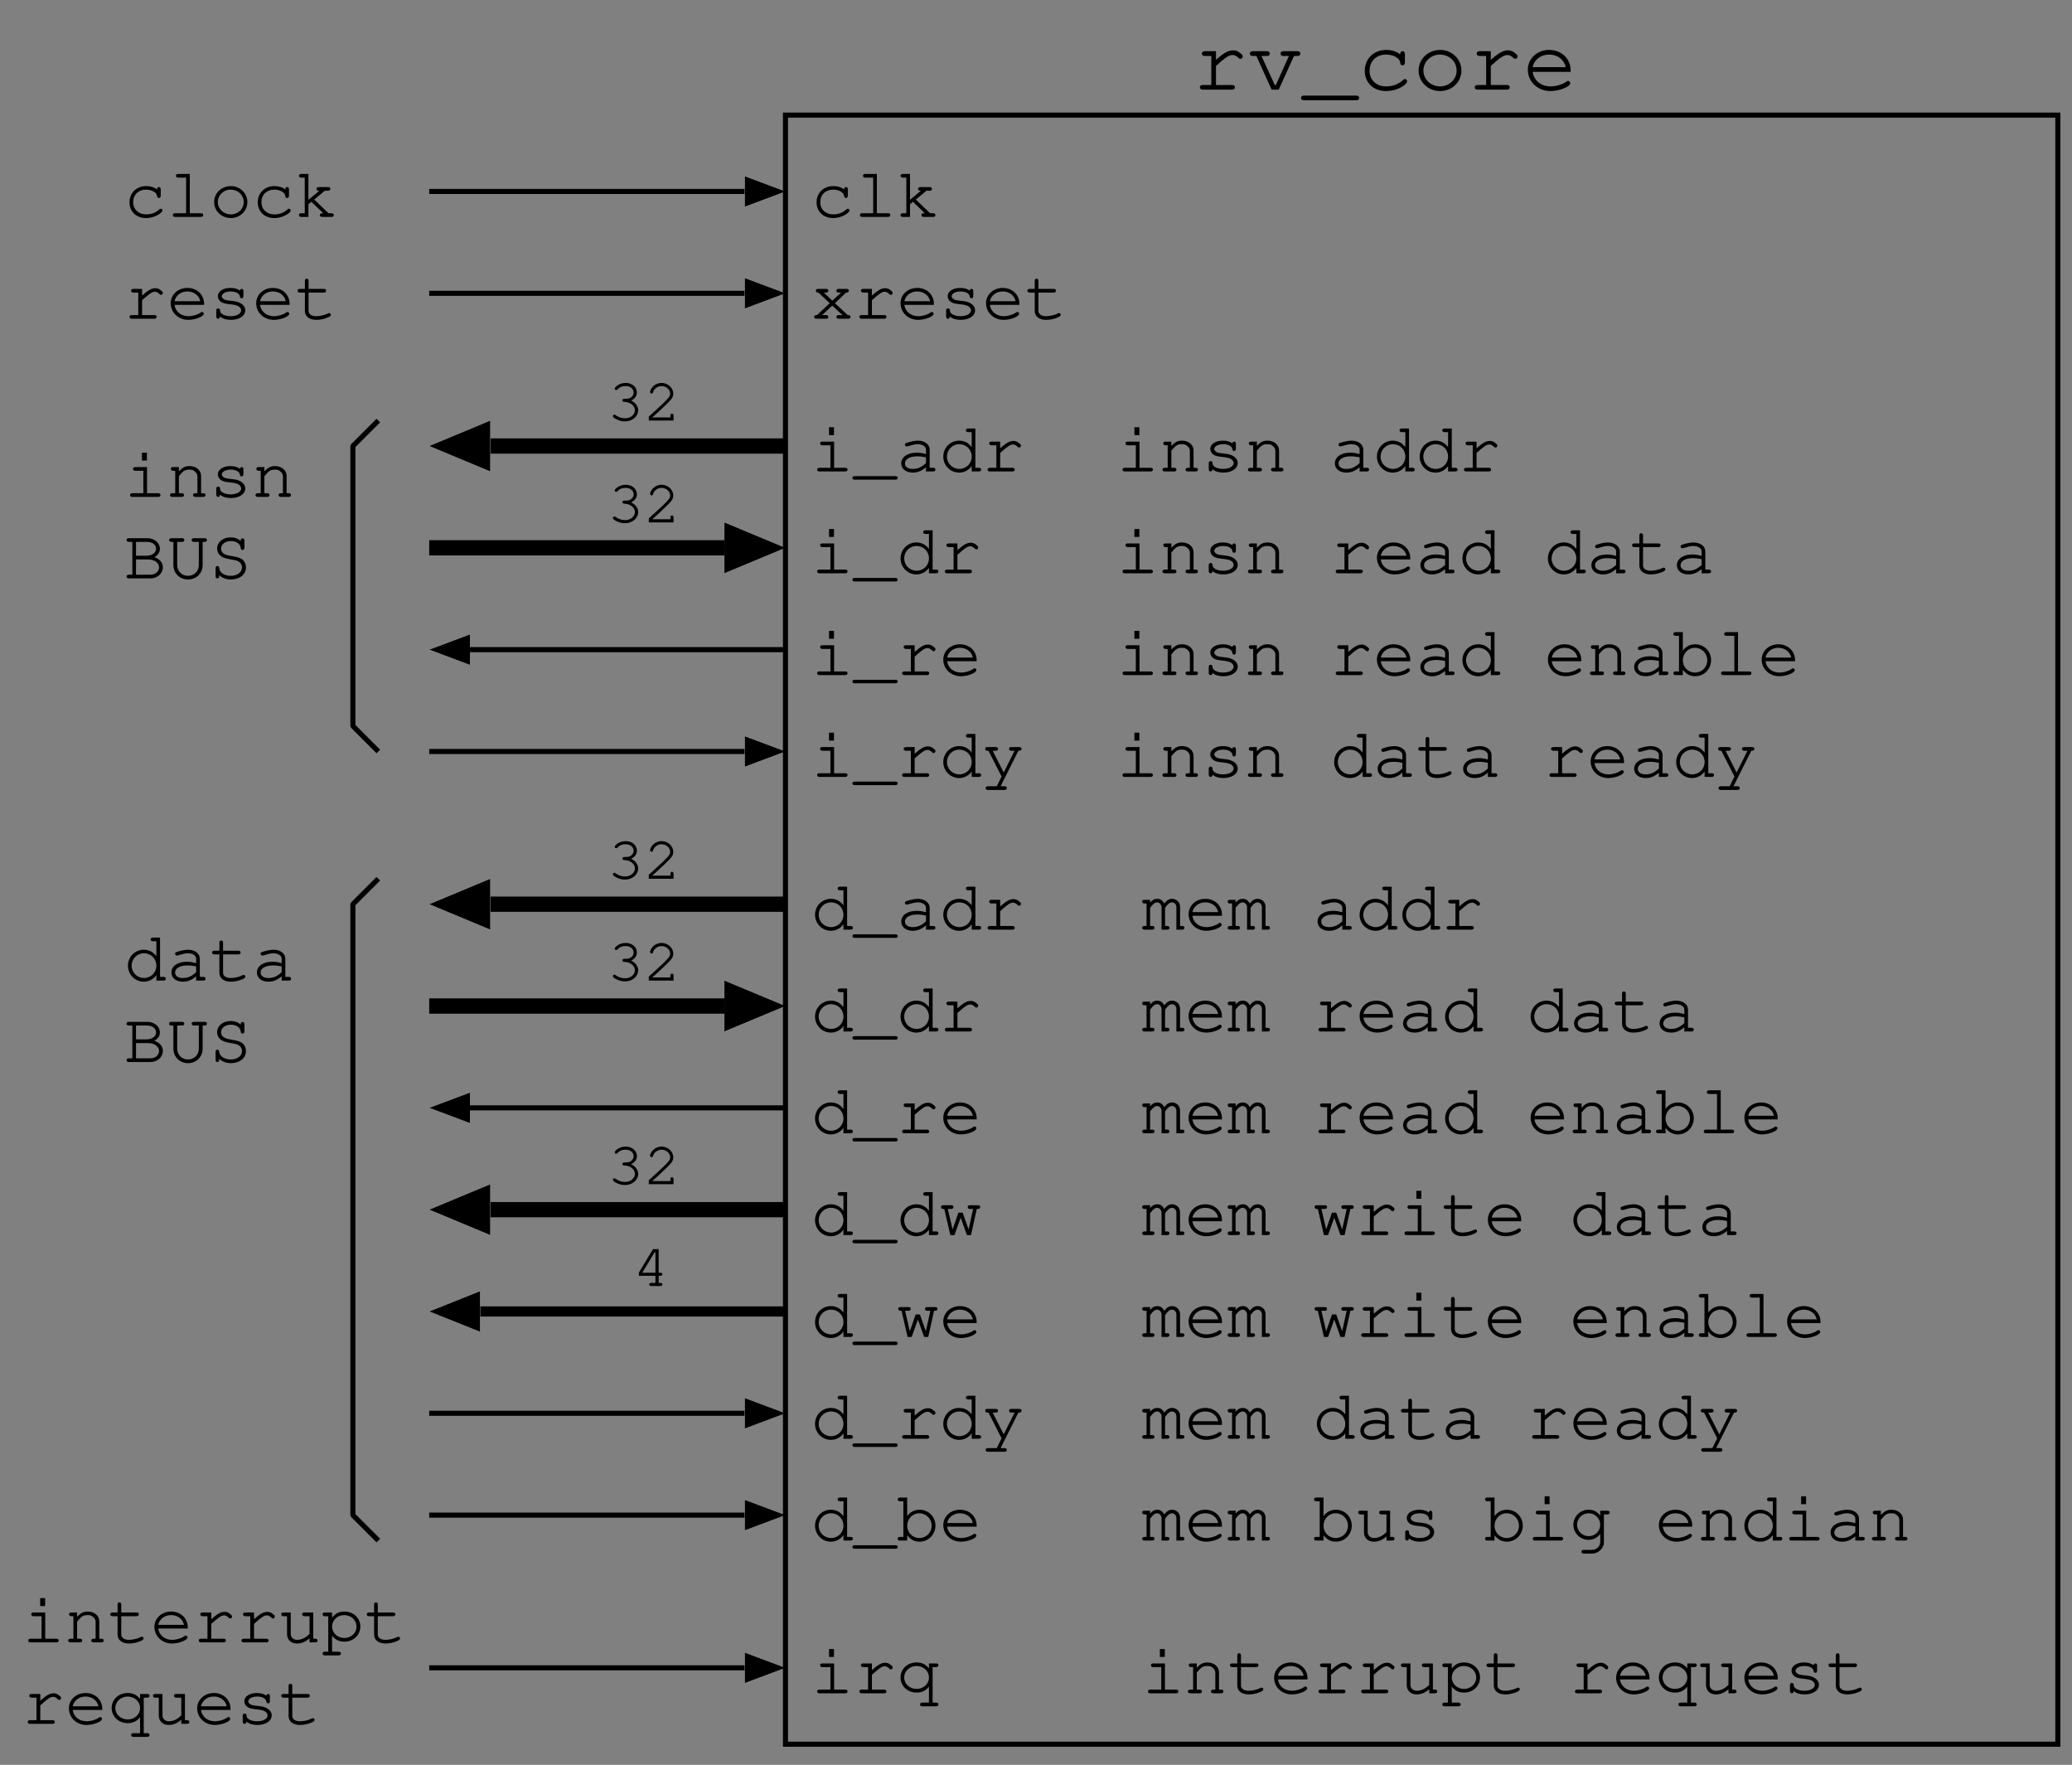 <?xml version="1.0" encoding="UTF-8"?>
<svg xmlns="http://www.w3.org/2000/svg" xmlns:xlink="http://www.w3.org/1999/xlink" width="229pt" height="195pt" viewBox="0 0 229 195" version="1.2">
<rect x="0" y="0" width="229" height="195" fill="#808080" stroke="none"/>
<defs>
<g>
<symbol overflow="visible" id="glyph0-0">
<path style="stroke:none;" d=""/>
</symbol>
<symbol overflow="visible" id="glyph0-1">
<path style="stroke:none;" d="M 3.672 -3.031 C 3.359 -3.281 2.938 -3.406 2.469 -3.406 C 1.391 -3.406 0.625 -2.656 0.625 -1.609 C 0.625 -0.594 1.375 0.125 2.438 0.125 C 2.969 0.125 3.484 -0.031 3.906 -0.312 C 4.141 -0.469 4.266 -0.609 4.266 -0.719 C 4.266 -0.812 4.172 -0.906 4.078 -0.906 C 4.016 -0.906 3.969 -0.891 3.891 -0.812 C 3.5 -0.453 3.031 -0.281 2.453 -0.281 C 1.625 -0.281 1.031 -0.828 1.031 -1.625 C 1.031 -2.453 1.609 -3.016 2.453 -3.016 C 3.094 -3.016 3.625 -2.703 3.672 -2.312 C 3.688 -2.156 3.75 -2.094 3.859 -2.094 C 4 -2.094 4.078 -2.188 4.078 -2.344 L 4.078 -3.047 C 4.078 -3.219 4 -3.297 3.859 -3.297 C 3.734 -3.297 3.672 -3.219 3.672 -3.047 Z M 3.672 -3.031 "/>
</symbol>
<symbol overflow="visible" id="glyph0-2">
<path style="stroke:none;" d="M 2.562 -4.75 L 1.281 -4.75 C 1.109 -4.75 1.031 -4.672 1.031 -4.547 C 1.031 -4.422 1.109 -4.344 1.281 -4.344 L 2.156 -4.344 L 2.156 -0.406 L 0.938 -0.406 C 0.766 -0.406 0.688 -0.328 0.688 -0.203 C 0.688 -0.078 0.766 0 0.938 0 L 3.781 0 C 3.953 0 4.047 -0.078 4.047 -0.203 C 4.047 -0.328 3.969 -0.406 3.781 -0.406 L 2.562 -0.406 Z M 2.562 -4.75 "/>
</symbol>
<symbol overflow="visible" id="glyph0-3">
<path style="stroke:none;" d="M 1.5 -1.406 L 1.828 -1.672 L 3.141 -0.406 L 3.016 -0.406 C 2.844 -0.406 2.766 -0.328 2.766 -0.203 C 2.766 -0.078 2.859 0 3.016 0 L 4.047 0 C 4.219 0 4.312 -0.078 4.312 -0.203 C 4.312 -0.328 4.219 -0.406 4.047 -0.406 L 3.719 -0.406 L 2.141 -1.922 L 3.312 -2.891 L 3.672 -2.891 C 3.828 -2.891 3.922 -2.969 3.922 -3.109 C 3.922 -3.234 3.844 -3.297 3.672 -3.297 L 2.656 -3.297 C 2.484 -3.297 2.391 -3.234 2.391 -3.109 C 2.391 -2.969 2.484 -2.891 2.656 -2.891 L 2.703 -2.891 L 1.5 -1.891 L 1.5 -4.75 L 0.703 -4.75 C 0.547 -4.75 0.453 -4.672 0.453 -4.547 C 0.453 -4.422 0.547 -4.344 0.703 -4.344 L 1.094 -4.344 L 1.094 -0.406 L 0.703 -0.406 C 0.547 -0.406 0.453 -0.328 0.453 -0.203 C 0.453 -0.078 0.547 0 0.703 0 L 1.5 0 Z M 1.5 -1.406 "/>
</symbol>
<symbol overflow="visible" id="glyph0-4">
<path style="stroke:none;" d="M 2.656 -1.719 L 3.891 -2.891 L 3.922 -2.891 C 4.109 -2.891 4.188 -2.969 4.188 -3.109 C 4.188 -3.234 4.109 -3.297 3.922 -3.297 L 3.062 -3.297 C 2.891 -3.297 2.812 -3.234 2.812 -3.109 C 2.812 -2.969 2.891 -2.891 3.062 -2.891 L 3.344 -2.891 L 2.359 -2 L 1.422 -2.891 L 1.672 -2.891 C 1.844 -2.891 1.922 -2.969 1.922 -3.109 C 1.922 -3.234 1.844 -3.297 1.672 -3.297 L 0.797 -3.297 C 0.625 -3.297 0.547 -3.234 0.547 -3.109 C 0.547 -2.969 0.625 -2.891 0.797 -2.891 L 0.828 -2.891 L 2.078 -1.719 L 0.672 -0.406 L 0.609 -0.406 C 0.453 -0.406 0.359 -0.328 0.359 -0.203 C 0.359 -0.078 0.453 0 0.609 0 L 1.656 0 C 1.828 0 1.922 -0.078 1.922 -0.203 C 1.922 -0.328 1.828 -0.406 1.656 -0.406 L 1.234 -0.406 L 2.359 -1.453 L 3.484 -0.406 L 3.078 -0.406 C 2.906 -0.406 2.812 -0.328 2.812 -0.203 C 2.812 -0.078 2.906 0 3.078 0 L 4.109 0 C 4.281 0 4.375 -0.078 4.375 -0.203 C 4.375 -0.328 4.281 -0.406 4.109 -0.406 L 4.062 -0.406 Z M 2.656 -1.719 "/>
</symbol>
<symbol overflow="visible" id="glyph0-5">
<path style="stroke:none;" d="M 2.016 -3.297 L 1.062 -3.297 C 0.891 -3.297 0.797 -3.234 0.797 -3.109 C 0.797 -2.984 0.891 -2.891 1.062 -2.891 L 1.594 -2.891 L 1.594 -0.406 L 0.875 -0.406 C 0.719 -0.406 0.625 -0.328 0.625 -0.203 C 0.625 -0.078 0.719 0 0.875 0 L 3.375 0 C 3.531 0 3.625 -0.078 3.625 -0.203 C 3.625 -0.328 3.531 -0.406 3.375 -0.406 L 2.016 -0.406 L 2.016 -2.047 C 2.859 -2.797 3.125 -2.984 3.453 -2.984 C 3.609 -2.984 3.75 -2.906 3.953 -2.719 C 4.016 -2.656 4.031 -2.641 4.109 -2.641 C 4.219 -2.641 4.312 -2.734 4.312 -2.859 C 4.312 -2.938 4.266 -3.016 4.109 -3.125 C 3.891 -3.312 3.719 -3.375 3.484 -3.375 C 3.078 -3.375 2.703 -3.172 2.016 -2.562 Z M 2.016 -3.297 "/>
</symbol>
<symbol overflow="visible" id="glyph0-6">
<path style="stroke:none;" d="M 4.141 -1.531 L 4.141 -1.656 C 4.141 -2.656 3.359 -3.406 2.297 -3.406 C 1.266 -3.406 0.453 -2.672 0.453 -1.719 C 0.453 -0.672 1.312 0.125 2.406 0.125 C 3.172 0.125 4.109 -0.25 4.109 -0.547 C 4.109 -0.656 4.031 -0.75 3.906 -0.75 C 3.859 -0.75 3.828 -0.734 3.766 -0.688 C 3.453 -0.453 2.891 -0.281 2.422 -0.281 C 1.594 -0.281 0.984 -0.781 0.875 -1.531 Z M 0.875 -1.938 C 1.016 -2.578 1.578 -3.016 2.297 -3.016 C 3.016 -3.016 3.594 -2.578 3.719 -1.938 Z M 0.875 -1.938 "/>
</symbol>
<symbol overflow="visible" id="glyph0-7">
<path style="stroke:none;" d="M 1.188 -0.922 C 1.188 -1.062 1.094 -1.141 0.969 -1.141 C 0.844 -1.141 0.766 -1.062 0.766 -0.891 L 0.766 -0.25 C 0.766 -0.094 0.844 0 0.969 0 C 1.109 0 1.172 -0.094 1.172 -0.25 C 1.469 0 1.891 0.125 2.375 0.125 C 3.297 0.125 3.969 -0.312 3.969 -0.938 C 3.969 -1.219 3.797 -1.5 3.547 -1.656 C 3.297 -1.828 3 -1.922 2.516 -1.969 C 1.812 -2.047 1.781 -2.062 1.609 -2.156 C 1.469 -2.25 1.375 -2.359 1.375 -2.469 C 1.375 -2.781 1.797 -3.016 2.359 -3.016 C 2.938 -3.016 3.328 -2.797 3.375 -2.469 C 3.391 -2.328 3.453 -2.266 3.562 -2.266 C 3.703 -2.266 3.766 -2.344 3.766 -2.516 L 3.766 -3.047 C 3.766 -3.219 3.703 -3.297 3.578 -3.297 C 3.469 -3.297 3.391 -3.219 3.375 -3.109 C 3.109 -3.312 2.75 -3.406 2.328 -3.406 C 1.531 -3.406 0.938 -3.031 0.938 -2.5 C 0.938 -2.234 1.078 -2 1.312 -1.844 C 1.547 -1.703 1.766 -1.656 2.359 -1.594 C 2.781 -1.547 3 -1.5 3.203 -1.391 C 3.391 -1.281 3.516 -1.109 3.516 -0.938 C 3.516 -0.562 3.031 -0.281 2.359 -0.281 C 1.703 -0.281 1.188 -0.547 1.188 -0.875 Z M 1.188 -0.922 "/>
</symbol>
<symbol overflow="visible" id="glyph0-8">
<path style="stroke:none;" d="M 1.516 -3.297 L 1.516 -4.188 C 1.516 -4.344 1.438 -4.422 1.312 -4.422 C 1.172 -4.422 1.109 -4.344 1.109 -4.188 L 1.109 -3.297 L 0.562 -3.297 C 0.391 -3.297 0.297 -3.234 0.297 -3.109 C 0.297 -2.969 0.391 -2.891 0.562 -2.891 L 1.109 -2.891 L 1.109 -0.859 C 1.109 -0.266 1.594 0.125 2.375 0.125 C 2.734 0.125 3.188 0.047 3.562 -0.109 C 3.844 -0.219 3.984 -0.312 3.984 -0.438 C 3.984 -0.547 3.891 -0.625 3.781 -0.625 C 3.734 -0.625 3.703 -0.625 3.641 -0.578 C 3.328 -0.406 2.781 -0.281 2.359 -0.281 C 1.828 -0.281 1.516 -0.516 1.516 -0.875 L 1.516 -2.891 L 3.203 -2.891 C 3.375 -2.891 3.453 -2.969 3.453 -3.109 C 3.453 -3.234 3.375 -3.297 3.203 -3.297 Z M 1.516 -3.297 "/>
</symbol>
<symbol overflow="visible" id="glyph0-9">
<path style="stroke:none;" d="M 2.562 -3.297 L 1.266 -3.297 C 1.094 -3.297 1.016 -3.234 1.016 -3.109 C 1.016 -2.969 1.109 -2.891 1.266 -2.891 L 2.156 -2.891 L 2.156 -0.406 L 0.938 -0.406 C 0.766 -0.406 0.688 -0.328 0.688 -0.203 C 0.688 -0.078 0.766 0 0.938 0 L 3.781 0 C 3.953 0 4.047 -0.078 4.047 -0.203 C 4.047 -0.328 3.969 -0.406 3.781 -0.406 L 2.562 -0.406 Z M 2.547 -4.891 L 2 -4.891 L 2 -4.016 L 2.547 -4.016 Z M 2.547 -4.891 "/>
</symbol>
<symbol overflow="visible" id="glyph0-10">
<path style="stroke:none;" d="M 4.609 0.906 C 4.781 0.906 4.859 0.844 4.859 0.703 C 4.859 0.578 4.781 0.516 4.609 0.516 L 0.125 0.516 C -0.047 0.516 -0.141 0.578 -0.141 0.703 C -0.141 0.844 -0.047 0.906 0.125 0.906 Z M 4.609 0.906 "/>
</symbol>
<symbol overflow="visible" id="glyph0-11">
<path style="stroke:none;" d="M 3.266 0 L 4.062 0 C 4.219 0 4.312 -0.078 4.312 -0.203 C 4.312 -0.328 4.219 -0.406 4.062 -0.406 L 3.672 -0.406 L 3.672 -2.422 C 3.672 -3 3.109 -3.406 2.359 -3.406 C 2.062 -3.406 1.547 -3.312 1.109 -3.156 C 1 -3.125 0.938 -3.062 0.938 -2.969 C 0.938 -2.844 1.031 -2.766 1.141 -2.766 C 1.172 -2.766 1.203 -2.766 1.297 -2.797 C 1.75 -2.938 2.078 -3.016 2.328 -3.016 C 2.875 -3.016 3.266 -2.766 3.266 -2.422 L 3.266 -1.922 C 2.781 -2.047 2.594 -2.078 2.234 -2.078 C 1.219 -2.078 0.531 -1.594 0.531 -0.891 C 0.531 -0.297 1.047 0.125 1.797 0.125 C 2.344 0.125 2.766 -0.047 3.266 -0.469 Z M 3.266 -0.922 C 2.75 -0.453 2.344 -0.281 1.797 -0.281 C 1.266 -0.281 0.938 -0.516 0.938 -0.891 C 0.938 -1.359 1.484 -1.672 2.281 -1.672 C 2.625 -1.672 3 -1.625 3.266 -1.562 Z M 3.266 -0.922 "/>
</symbol>
<symbol overflow="visible" id="glyph0-12">
<path style="stroke:none;" d="M 4 -4.75 L 3.203 -4.75 C 3.047 -4.75 2.953 -4.672 2.953 -4.547 C 2.953 -4.422 3.047 -4.344 3.203 -4.344 L 3.594 -4.344 L 3.594 -2.688 C 3.234 -3.172 2.766 -3.406 2.203 -3.406 C 1.234 -3.406 0.453 -2.625 0.453 -1.641 C 0.453 -0.672 1.234 0.125 2.203 0.125 C 2.75 0.125 3.25 -0.125 3.594 -0.594 L 3.594 0 L 4.391 0 C 4.547 0 4.641 -0.078 4.641 -0.203 C 4.641 -0.328 4.547 -0.406 4.391 -0.406 L 4 -0.406 Z M 2.219 -3.016 C 3 -3.016 3.594 -2.422 3.594 -1.641 C 3.594 -0.875 2.984 -0.281 2.234 -0.281 C 1.469 -0.281 0.859 -0.875 0.859 -1.641 C 0.859 -2.406 1.469 -3.016 2.219 -3.016 Z M 2.219 -3.016 "/>
</symbol>
<symbol overflow="visible" id="glyph0-13">
<path style="stroke:none;" d="M 2.172 -0.047 L 1.641 1.031 L 0.656 1.031 C 0.5 1.031 0.406 1.109 0.406 1.234 C 0.406 1.359 0.5 1.438 0.656 1.438 L 2.5 1.438 C 2.672 1.438 2.75 1.359 2.75 1.234 C 2.75 1.109 2.672 1.031 2.5 1.031 L 2.062 1.031 L 4.031 -2.891 L 4.109 -2.891 C 4.281 -2.891 4.375 -2.969 4.375 -3.109 C 4.375 -3.234 4.281 -3.297 4.109 -3.297 L 3.25 -3.297 C 3.078 -3.297 3 -3.234 3 -3.109 C 3 -2.969 3.078 -2.891 3.25 -2.891 L 3.609 -2.891 L 2.406 -0.484 L 1.188 -2.891 L 1.516 -2.891 C 1.688 -2.891 1.781 -2.969 1.781 -3.109 C 1.781 -3.234 1.688 -3.297 1.516 -3.297 L 0.609 -3.297 C 0.453 -3.297 0.359 -3.234 0.359 -3.109 C 0.359 -2.969 0.453 -2.891 0.609 -2.891 L 0.719 -2.891 Z M 2.172 -0.047 "/>
</symbol>
<symbol overflow="visible" id="glyph0-14">
<path style="stroke:none;" d="M 3.516 0 L 4.156 -2.891 L 4.281 -2.891 C 4.453 -2.891 4.531 -2.969 4.531 -3.109 C 4.531 -3.234 4.453 -3.297 4.281 -3.297 L 3.406 -3.297 C 3.234 -3.297 3.156 -3.234 3.156 -3.109 C 3.156 -2.969 3.234 -2.891 3.406 -2.891 L 3.75 -2.891 L 3.25 -0.625 L 2.594 -2.484 L 2.125 -2.484 L 1.484 -0.625 L 0.953 -2.891 L 1.328 -2.891 C 1.484 -2.891 1.578 -2.969 1.578 -3.109 C 1.578 -3.234 1.5 -3.297 1.328 -3.297 L 0.453 -3.297 C 0.281 -3.297 0.203 -3.234 0.203 -3.109 C 0.203 -2.969 0.281 -2.891 0.453 -2.891 L 0.562 -2.891 L 1.234 0 L 1.688 0 L 2.375 -1.922 L 3.062 0 Z M 3.516 0 "/>
</symbol>
<symbol overflow="visible" id="glyph0-15">
<path style="stroke:none;" d="M 1.188 -4.75 L 0.391 -4.75 C 0.219 -4.75 0.141 -4.672 0.141 -4.547 C 0.141 -4.422 0.219 -4.344 0.391 -4.344 L 0.766 -4.344 L 0.766 -0.406 L 0.391 -0.406 C 0.219 -0.406 0.141 -0.328 0.141 -0.203 C 0.141 -0.078 0.219 0 0.391 0 L 1.188 0 L 1.188 -0.594 C 1.562 -0.109 2 0.125 2.562 0.125 C 3.531 0.125 4.312 -0.672 4.312 -1.656 C 4.312 -2.641 3.531 -3.406 2.562 -3.406 C 2.016 -3.406 1.531 -3.172 1.188 -2.703 Z M 2.516 -3.016 C 3.297 -3.016 3.891 -2.406 3.891 -1.641 C 3.891 -0.875 3.297 -0.281 2.531 -0.281 C 1.781 -0.281 1.188 -0.875 1.188 -1.641 C 1.188 -2.391 1.781 -3.016 2.516 -3.016 Z M 2.516 -3.016 "/>
</symbol>
<symbol overflow="visible" id="glyph0-16">
<path style="stroke:none;" d="M 3.594 -2.75 C 3.219 -3.219 2.797 -3.406 2.219 -3.406 C 1.219 -3.406 0.453 -2.688 0.453 -1.75 C 0.453 -0.797 1.234 -0.078 2.219 -0.078 C 2.797 -0.078 3.234 -0.281 3.594 -0.734 L 3.594 1.031 L 2.859 1.031 C 2.688 1.031 2.609 1.109 2.609 1.234 C 2.609 1.359 2.688 1.438 2.859 1.438 L 4.391 1.438 C 4.547 1.438 4.641 1.359 4.641 1.234 C 4.641 1.109 4.547 1.031 4.391 1.031 L 4 1.031 L 4 -2.891 L 4.391 -2.891 C 4.547 -2.891 4.641 -2.969 4.641 -3.109 C 4.641 -3.234 4.562 -3.297 4.391 -3.297 L 3.594 -3.297 Z M 2.219 -3.016 C 3 -3.016 3.594 -2.453 3.594 -1.734 C 3.594 -1.047 3 -0.484 2.234 -0.484 C 1.469 -0.484 0.859 -1.031 0.859 -1.75 C 0.859 -2.453 1.469 -3.016 2.219 -3.016 Z M 2.219 -3.016 "/>
</symbol>
<symbol overflow="visible" id="glyph0-17">
<path style="stroke:none;" d="M 1.359 -3.297 L 0.719 -3.297 C 0.547 -3.297 0.469 -3.234 0.469 -3.109 C 0.469 -2.969 0.562 -2.891 0.719 -2.891 L 0.953 -2.891 L 0.953 -0.406 L 0.641 -0.406 C 0.469 -0.406 0.375 -0.328 0.375 -0.203 C 0.375 -0.078 0.469 0 0.641 0 L 1.672 0 C 1.844 0 1.922 -0.078 1.922 -0.203 C 1.922 -0.328 1.844 -0.406 1.672 -0.406 L 1.359 -0.406 L 1.359 -2.297 C 1.844 -2.891 2.047 -3.016 2.516 -3.016 C 2.797 -3.016 2.953 -2.969 3.125 -2.812 C 3.312 -2.656 3.406 -2.484 3.406 -2.266 L 3.406 -0.406 L 3.188 -0.406 C 3.016 -0.406 2.922 -0.328 2.922 -0.203 C 2.922 -0.078 3.031 0 3.188 0 L 4.047 0 C 4.203 0 4.297 -0.078 4.297 -0.203 C 4.297 -0.328 4.219 -0.406 4.047 -0.406 L 3.812 -0.406 L 3.812 -2.328 C 3.812 -2.938 3.266 -3.406 2.547 -3.406 C 2.062 -3.406 1.781 -3.266 1.359 -2.828 Z M 1.359 -3.297 "/>
</symbol>
<symbol overflow="visible" id="glyph0-18">
<path style="stroke:none;" d="M 0.938 -0.406 L 0.547 -0.406 C 0.391 -0.406 0.297 -0.328 0.297 -0.203 C 0.297 -0.078 0.391 0 0.547 0 L 2.969 0 C 3.703 0 4.312 -0.547 4.312 -1.234 C 4.312 -1.734 3.984 -2.125 3.375 -2.344 C 3.781 -2.594 3.984 -2.875 3.984 -3.266 C 3.984 -3.922 3.375 -4.438 2.594 -4.438 L 0.547 -4.438 C 0.391 -4.438 0.297 -4.375 0.297 -4.234 C 0.297 -4.109 0.391 -4.031 0.547 -4.031 L 0.938 -4.031 Z M 1.344 -2.5 L 1.344 -4.031 L 2.594 -4.031 C 3.141 -4.031 3.562 -3.703 3.562 -3.281 C 3.562 -2.812 3.109 -2.5 2.469 -2.5 Z M 1.344 -0.406 L 1.344 -2.094 L 2.484 -2.094 C 2.953 -2.094 3.203 -2.047 3.453 -1.906 C 3.734 -1.734 3.891 -1.484 3.891 -1.219 C 3.891 -0.766 3.484 -0.406 2.938 -0.406 Z M 1.344 -0.406 "/>
</symbol>
<symbol overflow="visible" id="glyph0-19">
<path style="stroke:none;" d="M 3.984 -4.031 L 4.203 -4.031 C 4.375 -4.031 4.453 -4.109 4.453 -4.234 C 4.453 -4.375 4.375 -4.438 4.203 -4.438 L 3.031 -4.438 C 2.859 -4.438 2.766 -4.375 2.766 -4.234 C 2.766 -4.109 2.859 -4.031 3.031 -4.031 L 3.562 -4.031 L 3.562 -1.469 C 3.562 -0.797 3.047 -0.281 2.359 -0.281 C 1.688 -0.281 1.172 -0.797 1.172 -1.469 L 1.172 -4.031 L 1.703 -4.031 C 1.875 -4.031 1.953 -4.109 1.953 -4.234 C 1.953 -4.375 1.875 -4.438 1.703 -4.438 L 0.531 -4.438 C 0.359 -4.438 0.281 -4.375 0.281 -4.234 C 0.281 -4.109 0.359 -4.031 0.531 -4.031 L 0.75 -4.031 L 0.75 -1.469 C 0.75 -0.562 1.453 0.125 2.359 0.125 C 3.281 0.125 3.984 -0.562 3.984 -1.469 Z M 3.984 -4.031 "/>
</symbol>
<symbol overflow="visible" id="glyph0-20">
<path style="stroke:none;" d="M 3.469 -4.125 C 3.156 -4.406 2.797 -4.531 2.359 -4.531 C 1.5 -4.531 0.859 -4 0.859 -3.297 C 0.859 -2.938 1.031 -2.625 1.297 -2.453 C 1.531 -2.281 1.828 -2.188 2.375 -2.094 C 2.938 -2 3.094 -1.953 3.281 -1.828 C 3.484 -1.703 3.609 -1.469 3.609 -1.219 C 3.609 -0.672 3.094 -0.281 2.375 -0.281 C 1.672 -0.281 1.125 -0.641 1.094 -1.141 C 1.078 -1.297 1.016 -1.359 0.891 -1.359 C 0.75 -1.359 0.688 -1.281 0.688 -1.109 L 0.688 -0.25 C 0.688 -0.094 0.75 0 0.891 0 C 1.031 0 1.094 -0.094 1.094 -0.25 L 1.094 -0.359 C 1.422 -0.047 1.859 0.125 2.375 0.125 C 3.359 0.125 4.047 -0.438 4.047 -1.203 C 4.047 -1.609 3.859 -1.953 3.547 -2.156 C 3.297 -2.297 3.078 -2.359 2.469 -2.469 C 1.984 -2.547 1.781 -2.609 1.594 -2.734 C 1.406 -2.844 1.297 -3.047 1.297 -3.281 C 1.297 -3.766 1.75 -4.125 2.391 -4.125 C 2.984 -4.125 3.438 -3.797 3.469 -3.359 C 3.484 -3.203 3.547 -3.141 3.672 -3.141 C 3.797 -3.141 3.875 -3.219 3.875 -3.391 L 3.875 -4.188 C 3.875 -4.344 3.797 -4.422 3.672 -4.422 C 3.531 -4.422 3.469 -4.344 3.469 -4.188 Z M 3.469 -4.125 "/>
</symbol>
<symbol overflow="visible" id="glyph0-21">
<path style="stroke:none;" d="M 3.422 0 L 4.062 0 C 4.219 0 4.312 -0.078 4.312 -0.203 C 4.312 -0.328 4.219 -0.406 4.062 -0.406 L 3.828 -0.406 L 3.828 -3.297 L 2.875 -3.297 C 2.688 -3.297 2.609 -3.234 2.609 -3.109 C 2.609 -2.969 2.703 -2.891 2.875 -2.891 L 3.422 -2.891 L 3.422 -0.938 C 3 -0.5 2.531 -0.281 2.031 -0.281 C 1.641 -0.281 1.344 -0.562 1.344 -0.922 L 1.344 -3.297 L 0.547 -3.297 C 0.375 -3.297 0.297 -3.234 0.297 -3.109 C 0.297 -2.969 0.391 -2.891 0.547 -2.891 L 0.938 -2.891 L 0.938 -0.922 C 0.938 -0.297 1.375 0.125 2.031 0.125 C 2.531 0.125 2.984 -0.062 3.422 -0.453 Z M 3.422 0 "/>
</symbol>
<symbol overflow="visible" id="glyph0-22">
<path style="stroke:none;" d="M 1.188 -3.297 L 0.391 -3.297 C 0.219 -3.297 0.141 -3.234 0.141 -3.109 C 0.141 -2.969 0.219 -2.891 0.391 -2.891 L 0.766 -2.891 L 0.766 1.031 L 0.391 1.031 C 0.219 1.031 0.141 1.109 0.141 1.234 C 0.141 1.359 0.219 1.438 0.391 1.438 L 1.906 1.438 C 2.078 1.438 2.172 1.359 2.172 1.234 C 2.172 1.109 2.078 1.031 1.906 1.031 L 1.188 1.031 L 1.188 -0.734 C 1.547 -0.281 1.984 -0.078 2.547 -0.078 C 3.547 -0.078 4.312 -0.812 4.312 -1.75 C 4.312 -2.688 3.547 -3.406 2.547 -3.406 C 1.953 -3.406 1.578 -3.219 1.188 -2.734 Z M 2.516 -3.016 C 3.297 -3.016 3.891 -2.453 3.891 -1.734 C 3.891 -1.047 3.297 -0.484 2.547 -0.484 C 1.781 -0.484 1.188 -1.047 1.188 -1.75 C 1.188 -2.438 1.781 -3.016 2.516 -3.016 Z M 2.516 -3.016 "/>
</symbol>
<symbol overflow="visible" id="glyph0-23">
<path style="stroke:none;" d="M 2.391 -3.406 C 1.344 -3.406 0.531 -2.641 0.531 -1.641 C 0.531 -0.656 1.344 0.125 2.375 0.125 C 3.391 0.125 4.203 -0.656 4.203 -1.641 C 4.203 -2.609 3.391 -3.406 2.391 -3.406 Z M 2.344 -3.016 C 3.172 -3.016 3.797 -2.422 3.797 -1.641 C 3.797 -0.875 3.172 -0.281 2.375 -0.281 C 1.578 -0.281 0.938 -0.875 0.938 -1.641 C 0.938 -2.391 1.562 -3.016 2.344 -3.016 Z M 2.344 -3.016 "/>
</symbol>
<symbol overflow="visible" id="glyph0-24">
<path style="stroke:none;" d=""/>
</symbol>
<symbol overflow="visible" id="glyph0-25">
<path style="stroke:none;" d="M 0.922 -3.297 L 0.297 -3.297 C 0.125 -3.297 0.047 -3.234 0.047 -3.109 C 0.047 -2.969 0.141 -2.891 0.297 -2.891 L 0.531 -2.891 L 0.531 -0.406 L 0.297 -0.406 C 0.141 -0.406 0.047 -0.328 0.047 -0.203 C 0.047 -0.078 0.141 0 0.297 0 L 1.156 0 C 1.312 0 1.406 -0.078 1.406 -0.203 C 1.406 -0.328 1.328 -0.406 1.156 -0.406 L 0.922 -0.406 L 0.922 -2.406 C 1.219 -2.828 1.453 -3.016 1.719 -3.016 C 1.953 -3.016 2.188 -2.75 2.188 -2.484 L 2.188 0 L 2.812 0 C 2.984 0 3.062 -0.078 3.062 -0.203 C 3.062 -0.328 2.984 -0.406 2.812 -0.406 L 2.578 -0.406 L 2.578 -2.406 C 2.859 -2.828 3.094 -3.016 3.359 -3.016 C 3.609 -3.016 3.828 -2.766 3.828 -2.5 L 3.828 0 L 4.469 0 C 4.625 0 4.719 -0.078 4.719 -0.203 C 4.719 -0.328 4.625 -0.406 4.469 -0.406 L 4.234 -0.406 L 4.234 -2.531 C 4.234 -3.016 3.844 -3.406 3.359 -3.406 C 3.047 -3.406 2.797 -3.281 2.484 -2.891 C 2.297 -3.25 2.047 -3.406 1.719 -3.406 C 1.406 -3.406 1.172 -3.281 0.922 -2.984 Z M 0.922 -3.297 "/>
</symbol>
<symbol overflow="visible" id="glyph0-26">
<path style="stroke:none;" d="M 3.422 -2.75 C 3.078 -3.203 2.672 -3.406 2.125 -3.406 C 1.203 -3.406 0.453 -2.656 0.453 -1.75 C 0.453 -0.828 1.203 -0.078 2.125 -0.078 C 2.656 -0.078 3.078 -0.297 3.422 -0.734 L 3.422 0.125 C 3.453 0.594 3 1.047 2.5 1.031 L 1.594 1.031 C 1.422 1.031 1.344 1.094 1.344 1.234 C 1.344 1.359 1.422 1.438 1.594 1.438 L 2.5 1.438 C 3.172 1.469 3.859 0.828 3.828 0.172 L 3.828 -2.891 L 4.219 -2.891 C 4.391 -2.891 4.469 -2.969 4.469 -3.109 C 4.469 -3.234 4.391 -3.297 4.219 -3.297 L 3.422 -3.297 Z M 2.141 -3.016 C 2.859 -3.016 3.422 -2.453 3.422 -1.734 C 3.422 -1.047 2.859 -0.484 2.156 -0.484 C 1.438 -0.484 0.859 -1.047 0.859 -1.75 C 0.859 -2.438 1.438 -3.016 2.141 -3.016 Z M 2.141 -3.016 "/>
</symbol>
<symbol overflow="visible" id="glyph1-0">
<path style="stroke:none;" d=""/>
</symbol>
<symbol overflow="visible" id="glyph1-1">
<path style="stroke:none;" d="M 1.891 -2.406 C 1.734 -2.406 1.672 -2.344 1.672 -2.234 C 1.672 -2.125 1.734 -2.062 1.891 -2.062 C 2.531 -2.047 3.047 -1.641 3.047 -1.141 C 3.047 -0.656 2.562 -0.25 1.969 -0.25 C 1.594 -0.25 1.234 -0.359 0.922 -0.594 C 0.859 -0.641 0.828 -0.656 0.781 -0.656 C 0.688 -0.656 0.609 -0.578 0.609 -0.5 C 0.609 -0.391 0.703 -0.297 0.938 -0.172 C 1.297 0.016 1.609 0.094 1.953 0.094 C 2.75 0.094 3.406 -0.453 3.406 -1.141 C 3.406 -1.578 3.094 -2 2.625 -2.203 C 3.031 -2.406 3.266 -2.719 3.266 -3.094 C 3.266 -3.703 2.734 -4.156 2.031 -4.156 C 1.672 -4.156 1.328 -4.047 1.062 -3.844 C 0.906 -3.719 0.812 -3.609 0.812 -3.531 C 0.812 -3.438 0.891 -3.375 0.984 -3.375 C 1.031 -3.375 1.078 -3.391 1.109 -3.422 C 1.344 -3.703 1.625 -3.812 2.031 -3.812 C 2.531 -3.812 2.906 -3.5 2.906 -3.094 C 2.906 -2.875 2.781 -2.672 2.594 -2.547 C 2.438 -2.438 2.297 -2.406 2.031 -2.406 Z M 1.891 -2.406 "/>
</symbol>
<symbol overflow="visible" id="glyph1-2">
<path style="stroke:none;" d="M 0.906 -0.344 C 1.281 -0.656 1.688 -1.047 2.25 -1.578 C 3.109 -2.391 3.234 -2.578 3.234 -2.984 C 3.234 -3.609 2.641 -4.156 1.953 -4.156 C 1.531 -4.156 1.141 -3.969 0.891 -3.641 C 0.75 -3.469 0.672 -3.281 0.672 -3.141 C 0.672 -3.062 0.75 -2.984 0.844 -2.984 C 0.922 -2.984 0.984 -3.031 1 -3.141 C 1.125 -3.531 1.516 -3.812 1.953 -3.812 C 2.453 -3.812 2.891 -3.422 2.891 -2.984 C 2.891 -2.703 2.766 -2.531 2.141 -1.922 C 1.578 -1.391 1.062 -0.922 0.594 -0.5 L 0.531 -0.453 L 0.531 0 L 3.266 0 L 3.266 -0.547 C 3.266 -0.688 3.203 -0.766 3.094 -0.766 C 2.984 -0.766 2.922 -0.688 2.922 -0.547 L 2.922 -0.344 Z M 0.906 -0.344 "/>
</symbol>
<symbol overflow="visible" id="glyph1-3">
<path style="stroke:none;" d="M 2.5 -1.125 L 2.5 -0.344 L 2.031 -0.344 C 1.891 -0.344 1.812 -0.281 1.812 -0.172 C 1.812 -0.062 1.891 0 2.031 0 L 3.047 0 C 3.188 0 3.266 -0.062 3.266 -0.172 C 3.266 -0.281 3.188 -0.344 3.047 -0.344 L 2.859 -0.344 L 2.859 -1.125 L 3.047 -1.125 C 3.188 -1.125 3.266 -1.188 3.266 -1.297 C 3.266 -1.406 3.188 -1.469 3.047 -1.469 L 2.859 -1.469 L 2.859 -4.078 L 2.234 -4.078 L 0.672 -1.484 L 0.672 -1.125 Z M 2.5 -1.469 L 1.047 -1.469 L 2.406 -3.719 L 2.5 -3.719 Z M 2.5 -1.469 "/>
</symbol>
<symbol overflow="visible" id="glyph2-0">
<path style="stroke:none;" d=""/>
</symbol>
<symbol overflow="visible" id="glyph2-1">
<path style="stroke:none;" d="M 2.578 -4.25 L 1.359 -4.25 C 1.141 -4.25 1.016 -4.156 1.016 -3.984 C 1.016 -3.828 1.141 -3.719 1.359 -3.719 L 2.062 -3.719 L 2.062 -0.516 L 1.141 -0.516 C 0.922 -0.516 0.797 -0.422 0.797 -0.266 C 0.797 -0.094 0.922 0 1.141 0 L 4.344 0 C 4.547 0 4.672 -0.094 4.672 -0.266 C 4.672 -0.422 4.547 -0.516 4.344 -0.516 L 2.578 -0.516 L 2.578 -2.625 C 3.672 -3.609 4.016 -3.828 4.438 -3.828 C 4.641 -3.828 4.828 -3.734 5.078 -3.5 C 5.156 -3.422 5.188 -3.406 5.281 -3.406 C 5.422 -3.406 5.531 -3.516 5.531 -3.672 C 5.531 -3.781 5.484 -3.875 5.281 -4.016 C 5.016 -4.25 4.797 -4.344 4.469 -4.344 C 3.953 -4.344 3.469 -4.078 2.578 -3.297 Z M 2.578 -4.25 "/>
</symbol>
<symbol overflow="visible" id="glyph2-2">
<path style="stroke:none;" d="M 3.438 0 L 5.125 -3.719 L 5.5 -3.719 C 5.703 -3.719 5.828 -3.812 5.828 -3.984 C 5.828 -4.156 5.719 -4.25 5.5 -4.25 L 3.953 -4.25 C 3.734 -4.25 3.641 -4.156 3.641 -3.984 C 3.641 -3.812 3.75 -3.719 3.953 -3.719 L 4.562 -3.719 L 3.125 -0.516 L 3 -0.516 L 1.531 -3.719 L 2.109 -3.719 C 2.328 -3.719 2.453 -3.812 2.453 -3.984 C 2.453 -4.156 2.344 -4.25 2.109 -4.25 L 0.578 -4.25 C 0.359 -4.25 0.25 -4.156 0.25 -3.984 C 0.25 -3.812 0.359 -3.719 0.578 -3.719 L 0.969 -3.719 L 2.656 0 Z M 3.438 0 "/>
</symbol>
<symbol overflow="visible" id="glyph2-3">
<path style="stroke:none;" d="M 5.922 1.172 C 6.141 1.172 6.25 1.078 6.25 0.906 C 6.25 0.734 6.141 0.656 5.922 0.656 L 0.156 0.656 C -0.062 0.656 -0.172 0.75 -0.172 0.906 C -0.172 1.078 -0.062 1.172 0.156 1.172 Z M 5.922 1.172 "/>
</symbol>
<symbol overflow="visible" id="glyph2-4">
<path style="stroke:none;" d="M 4.719 -3.891 C 4.312 -4.219 3.781 -4.391 3.172 -4.391 C 1.797 -4.391 0.797 -3.422 0.797 -2.078 C 0.797 -0.766 1.766 0.156 3.141 0.156 C 3.812 0.156 4.484 -0.031 5.016 -0.391 C 5.328 -0.594 5.484 -0.781 5.484 -0.922 C 5.484 -1.047 5.359 -1.172 5.234 -1.172 C 5.156 -1.172 5.109 -1.141 5.016 -1.047 C 4.5 -0.594 3.891 -0.359 3.156 -0.359 C 2.078 -0.359 1.328 -1.062 1.328 -2.078 C 1.328 -3.156 2.062 -3.875 3.156 -3.875 C 3.984 -3.875 4.656 -3.484 4.719 -2.984 C 4.734 -2.781 4.812 -2.688 4.969 -2.688 C 5.141 -2.688 5.234 -2.797 5.234 -3 L 5.234 -3.922 C 5.234 -4.125 5.141 -4.25 4.969 -4.25 C 4.797 -4.25 4.719 -4.125 4.719 -3.922 Z M 4.719 -3.891 "/>
</symbol>
<symbol overflow="visible" id="glyph2-5">
<path style="stroke:none;" d="M 3.078 -4.391 C 1.719 -4.391 0.672 -3.391 0.672 -2.109 C 0.672 -0.844 1.734 0.156 3.047 0.156 C 4.359 0.156 5.406 -0.844 5.406 -2.109 C 5.406 -3.359 4.359 -4.391 3.078 -4.391 Z M 3.016 -3.875 C 4.062 -3.875 4.875 -3.109 4.875 -2.109 C 4.875 -1.141 4.062 -0.359 3.047 -0.359 C 2.031 -0.359 1.203 -1.141 1.203 -2.109 C 1.203 -3.078 2.016 -3.875 3.016 -3.875 Z M 3.016 -3.875 "/>
</symbol>
<symbol overflow="visible" id="glyph2-6">
<path style="stroke:none;" d="M 5.328 -1.969 L 5.328 -2.125 C 5.328 -3.422 4.312 -4.391 2.953 -4.391 C 1.625 -4.391 0.594 -3.438 0.594 -2.203 C 0.594 -0.875 1.688 0.156 3.094 0.156 C 4.078 0.156 5.281 -0.328 5.281 -0.703 C 5.281 -0.844 5.172 -0.969 5.031 -0.969 C 4.969 -0.969 4.938 -0.938 4.844 -0.875 C 4.438 -0.578 3.719 -0.359 3.109 -0.359 C 2.062 -0.359 1.266 -1 1.125 -1.969 Z M 1.125 -2.484 C 1.297 -3.328 2.031 -3.875 2.953 -3.875 C 3.875 -3.875 4.609 -3.312 4.781 -2.484 Z M 1.125 -2.484 "/>
</symbol>
</g>
</defs>
<g id="surface1">
<path style="fill:none;stroke-width:5.625;stroke-linecap:butt;stroke-linejoin:miter;stroke:rgb(0%,0%,0%);stroke-opacity:1;stroke-miterlimit:1;" d="M 474.375 1738.438 L 823.125 1738.438 " transform="matrix(0.1,0,0,-0.1,0,195)"/>
<path style=" stroke:none;fill-rule:nonzero;fill:rgb(100%,100%,100%);fill-opacity:1;" d="M 86.812 21.156 L 82.312 22.844 L 82.312 19.469 "/>
<path style=" stroke:none;fill-rule:nonzero;fill:rgb(0%,0%,0%);fill-opacity:1;" d="M 86.812 21.156 L 82.312 22.844 L 82.312 19.469 "/>
<path style="fill:none;stroke-width:5.625;stroke-linecap:butt;stroke-linejoin:miter;stroke:rgb(0%,0%,0%);stroke-opacity:1;stroke-miterlimit:1;" d="M 474.375 1625.938 L 823.125 1625.938 " transform="matrix(0.1,0,0,-0.1,0,195)"/>
<path style=" stroke:none;fill-rule:nonzero;fill:rgb(100%,100%,100%);fill-opacity:1;" d="M 86.812 32.406 L 82.312 34.094 L 82.312 30.719 "/>
<path style=" stroke:none;fill-rule:nonzero;fill:rgb(0%,0%,0%);fill-opacity:1;" d="M 86.812 32.406 L 82.312 34.094 L 82.312 30.719 "/>
<path style="fill:none;stroke-width:16.875;stroke-linecap:butt;stroke-linejoin:miter;stroke:rgb(0%,0%,0%);stroke-opacity:1;stroke-miterlimit:1;" d="M 868.125 1457.188 L 541.875 1457.188 " transform="matrix(0.1,0,0,-0.1,0,195)"/>
<path style=" stroke:none;fill-rule:nonzero;fill:rgb(100%,100%,100%);fill-opacity:1;" d="M 47.438 49.281 L 54.188 46.469 L 54.188 52.094 "/>
<path style=" stroke:none;fill-rule:nonzero;fill:rgb(0%,0%,0%);fill-opacity:1;" d="M 47.438 49.281 L 54.188 46.469 L 54.188 52.094 "/>
<path style="fill:none;stroke-width:16.875;stroke-linecap:butt;stroke-linejoin:miter;stroke:rgb(0%,0%,0%);stroke-opacity:1;stroke-miterlimit:1;" d="M 474.375 1344.688 L 800.625 1344.688 " transform="matrix(0.1,0,0,-0.1,0,195)"/>
<path style=" stroke:none;fill-rule:nonzero;fill:rgb(100%,100%,100%);fill-opacity:1;" d="M 86.812 60.531 L 80.062 63.344 L 80.062 57.719 "/>
<path style=" stroke:none;fill-rule:nonzero;fill:rgb(0%,0%,0%);fill-opacity:1;" d="M 86.812 60.531 L 80.062 63.344 L 80.062 57.719 "/>
<path style="fill:none;stroke-width:5.625;stroke-linecap:butt;stroke-linejoin:miter;stroke:rgb(0%,0%,0%);stroke-opacity:1;stroke-miterlimit:1;" d="M 868.125 1232.188 L 519.375 1232.188 " transform="matrix(0.1,0,0,-0.1,0,195)"/>
<path style=" stroke:none;fill-rule:nonzero;fill:rgb(100%,100%,100%);fill-opacity:1;" d="M 47.438 71.781 L 51.938 70.094 L 51.938 73.469 "/>
<path style=" stroke:none;fill-rule:nonzero;fill:rgb(0%,0%,0%);fill-opacity:1;" d="M 47.438 71.781 L 51.938 70.094 L 51.938 73.469 "/>
<path style="fill:none;stroke-width:5.625;stroke-linecap:butt;stroke-linejoin:miter;stroke:rgb(0%,0%,0%);stroke-opacity:1;stroke-miterlimit:1;" d="M 474.375 1119.688 L 823.125 1119.688 " transform="matrix(0.1,0,0,-0.1,0,195)"/>
<path style=" stroke:none;fill-rule:nonzero;fill:rgb(100%,100%,100%);fill-opacity:1;" d="M 86.812 83.031 L 82.312 84.719 L 82.312 81.344 "/>
<path style=" stroke:none;fill-rule:nonzero;fill:rgb(0%,0%,0%);fill-opacity:1;" d="M 86.812 83.031 L 82.312 84.719 L 82.312 81.344 "/>
<path style="fill:none;stroke-width:16.875;stroke-linecap:butt;stroke-linejoin:miter;stroke:rgb(0%,0%,0%);stroke-opacity:1;stroke-miterlimit:1;" d="M 868.125 950.938 L 541.875 950.938 " transform="matrix(0.1,0,0,-0.1,0,195)"/>
<path style=" stroke:none;fill-rule:nonzero;fill:rgb(100%,100%,100%);fill-opacity:1;" d="M 47.438 99.906 L 54.188 97.094 L 54.188 102.719 "/>
<path style=" stroke:none;fill-rule:nonzero;fill:rgb(0%,0%,0%);fill-opacity:1;" d="M 47.438 99.906 L 54.188 97.094 L 54.188 102.719 "/>
<path style="fill:none;stroke-width:16.875;stroke-linecap:butt;stroke-linejoin:miter;stroke:rgb(0%,0%,0%);stroke-opacity:1;stroke-miterlimit:1;" d="M 474.375 838.438 L 800.625 838.438 " transform="matrix(0.1,0,0,-0.1,0,195)"/>
<path style=" stroke:none;fill-rule:nonzero;fill:rgb(100%,100%,100%);fill-opacity:1;" d="M 86.812 111.156 L 80.062 113.969 L 80.062 108.344 "/>
<path style=" stroke:none;fill-rule:nonzero;fill:rgb(0%,0%,0%);fill-opacity:1;" d="M 86.812 111.156 L 80.062 113.969 L 80.062 108.344 "/>
<path style="fill:none;stroke-width:5.625;stroke-linecap:butt;stroke-linejoin:miter;stroke:rgb(0%,0%,0%);stroke-opacity:1;stroke-miterlimit:1;" d="M 868.125 725.938 L 519.375 725.938 " transform="matrix(0.1,0,0,-0.1,0,195)"/>
<path style=" stroke:none;fill-rule:nonzero;fill:rgb(100%,100%,100%);fill-opacity:1;" d="M 47.438 122.406 L 51.938 120.719 L 51.938 124.094 "/>
<path style=" stroke:none;fill-rule:nonzero;fill:rgb(0%,0%,0%);fill-opacity:1;" d="M 47.438 122.406 L 51.938 120.719 L 51.938 124.094 "/>
<path style="fill:none;stroke-width:16.875;stroke-linecap:butt;stroke-linejoin:miter;stroke:rgb(0%,0%,0%);stroke-opacity:1;stroke-miterlimit:1;" d="M 868.125 613.438 L 541.875 613.438 " transform="matrix(0.1,0,0,-0.1,0,195)"/>
<path style=" stroke:none;fill-rule:nonzero;fill:rgb(100%,100%,100%);fill-opacity:1;" d="M 47.438 133.656 L 54.188 130.844 L 54.188 136.469 "/>
<path style=" stroke:none;fill-rule:nonzero;fill:rgb(0%,0%,0%);fill-opacity:1;" d="M 47.438 133.656 L 54.188 130.844 L 54.188 136.469 "/>
<path style="fill:none;stroke-width:11.25;stroke-linecap:butt;stroke-linejoin:miter;stroke:rgb(0%,0%,0%);stroke-opacity:1;stroke-miterlimit:1;" d="M 868.125 500.938 L 530.625 500.938 " transform="matrix(0.1,0,0,-0.1,0,195)"/>
<path style=" stroke:none;fill-rule:nonzero;fill:rgb(100%,100%,100%);fill-opacity:1;" d="M 47.438 144.906 L 53.062 142.656 L 53.062 147.156 "/>
<path style=" stroke:none;fill-rule:nonzero;fill:rgb(0%,0%,0%);fill-opacity:1;" d="M 47.438 144.906 L 53.062 142.656 L 53.062 147.156 "/>
<path style="fill:none;stroke-width:5.625;stroke-linecap:butt;stroke-linejoin:miter;stroke:rgb(0%,0%,0%);stroke-opacity:1;stroke-miterlimit:1;" d="M 474.375 388.438 L 823.125 388.438 " transform="matrix(0.1,0,0,-0.1,0,195)"/>
<path style=" stroke:none;fill-rule:nonzero;fill:rgb(100%,100%,100%);fill-opacity:1;" d="M 86.812 156.156 L 82.312 157.844 L 82.312 154.469 "/>
<path style=" stroke:none;fill-rule:nonzero;fill:rgb(0%,0%,0%);fill-opacity:1;" d="M 86.812 156.156 L 82.312 157.844 L 82.312 154.469 "/>
<path style="fill:none;stroke-width:5.625;stroke-linecap:butt;stroke-linejoin:miter;stroke:rgb(0%,0%,0%);stroke-opacity:1;stroke-miterlimit:1;" d="M 474.375 275.938 L 823.125 275.938 " transform="matrix(0.1,0,0,-0.1,0,195)"/>
<path style=" stroke:none;fill-rule:nonzero;fill:rgb(100%,100%,100%);fill-opacity:1;" d="M 86.812 167.406 L 82.312 169.094 L 82.312 165.719 "/>
<path style=" stroke:none;fill-rule:nonzero;fill:rgb(0%,0%,0%);fill-opacity:1;" d="M 86.812 167.406 L 82.312 169.094 L 82.312 165.719 "/>
<path style="fill:none;stroke-width:5.625;stroke-linecap:butt;stroke-linejoin:miter;stroke:rgb(0%,0%,0%);stroke-opacity:1;stroke-miterlimit:1;" d="M 474.375 107.188 L 823.125 107.188 " transform="matrix(0.1,0,0,-0.1,0,195)"/>
<path style=" stroke:none;fill-rule:nonzero;fill:rgb(100%,100%,100%);fill-opacity:1;" d="M 86.812 184.281 L 82.312 185.969 L 82.312 182.594 "/>
<path style=" stroke:none;fill-rule:nonzero;fill:rgb(0%,0%,0%);fill-opacity:1;" d="M 86.812 184.281 L 82.312 185.969 L 82.312 182.594 "/>
<g style="fill:rgb(0%,0%,0%);fill-opacity:1;">
  <use xlink:href="#glyph0-1" x="89.625" y="23.968"/>
  <use xlink:href="#glyph0-2" x="94.35" y="23.968"/>
  <use xlink:href="#glyph0-3" x="99.075" y="23.968"/>
</g>
<g style="fill:rgb(0%,0%,0%);fill-opacity:1;">
  <use xlink:href="#glyph0-4" x="89.625" y="35.218"/>
  <use xlink:href="#glyph0-5" x="94.35" y="35.218"/>
  <use xlink:href="#glyph0-6" x="99.075" y="35.218"/>
  <use xlink:href="#glyph0-7" x="103.8" y="35.218"/>
  <use xlink:href="#glyph0-6" x="108.525" y="35.218"/>
  <use xlink:href="#glyph0-8" x="113.25" y="35.218"/>
</g>
<g style="fill:rgb(0%,0%,0%);fill-opacity:1;">
  <use xlink:href="#glyph0-9" x="89.625" y="52.093"/>
  <use xlink:href="#glyph0-10" x="94.35" y="52.093"/>
  <use xlink:href="#glyph0-11" x="99.075" y="52.093"/>
  <use xlink:href="#glyph0-12" x="103.8" y="52.093"/>
  <use xlink:href="#glyph0-5" x="108.525" y="52.093"/>
</g>
<g style="fill:rgb(0%,0%,0%);fill-opacity:1;">
  <use xlink:href="#glyph0-9" x="89.625" y="63.343"/>
  <use xlink:href="#glyph0-10" x="94.35" y="63.343"/>
  <use xlink:href="#glyph0-12" x="99.075" y="63.343"/>
  <use xlink:href="#glyph0-5" x="103.8" y="63.343"/>
</g>
<g style="fill:rgb(0%,0%,0%);fill-opacity:1;">
  <use xlink:href="#glyph0-9" x="89.625" y="74.593"/>
  <use xlink:href="#glyph0-10" x="94.35" y="74.593"/>
  <use xlink:href="#glyph0-5" x="99.075" y="74.593"/>
  <use xlink:href="#glyph0-6" x="103.8" y="74.593"/>
</g>
<g style="fill:rgb(0%,0%,0%);fill-opacity:1;">
  <use xlink:href="#glyph0-9" x="89.625" y="85.843"/>
  <use xlink:href="#glyph0-10" x="94.35" y="85.843"/>
  <use xlink:href="#glyph0-5" x="99.075" y="85.843"/>
  <use xlink:href="#glyph0-12" x="103.8" y="85.843"/>
  <use xlink:href="#glyph0-13" x="108.525" y="85.843"/>
</g>
<g style="fill:rgb(0%,0%,0%);fill-opacity:1;">
  <use xlink:href="#glyph0-12" x="89.625" y="102.718"/>
  <use xlink:href="#glyph0-10" x="94.35" y="102.718"/>
  <use xlink:href="#glyph0-11" x="99.075" y="102.718"/>
  <use xlink:href="#glyph0-12" x="103.8" y="102.718"/>
  <use xlink:href="#glyph0-5" x="108.525" y="102.718"/>
</g>
<g style="fill:rgb(0%,0%,0%);fill-opacity:1;">
  <use xlink:href="#glyph0-12" x="89.625" y="113.968"/>
  <use xlink:href="#glyph0-10" x="94.35" y="113.968"/>
  <use xlink:href="#glyph0-12" x="99.075" y="113.968"/>
  <use xlink:href="#glyph0-5" x="103.8" y="113.968"/>
</g>
<g style="fill:rgb(0%,0%,0%);fill-opacity:1;">
  <use xlink:href="#glyph0-12" x="89.625" y="125.218"/>
  <use xlink:href="#glyph0-10" x="94.35" y="125.218"/>
  <use xlink:href="#glyph0-5" x="99.075" y="125.218"/>
  <use xlink:href="#glyph0-6" x="103.8" y="125.218"/>
</g>
<g style="fill:rgb(0%,0%,0%);fill-opacity:1;">
  <use xlink:href="#glyph0-12" x="89.625" y="136.468"/>
  <use xlink:href="#glyph0-10" x="94.35" y="136.468"/>
  <use xlink:href="#glyph0-12" x="99.075" y="136.468"/>
  <use xlink:href="#glyph0-14" x="103.8" y="136.468"/>
</g>
<g style="fill:rgb(0%,0%,0%);fill-opacity:1;">
  <use xlink:href="#glyph0-12" x="89.625" y="147.718"/>
  <use xlink:href="#glyph0-10" x="94.35" y="147.718"/>
  <use xlink:href="#glyph0-14" x="99.075" y="147.718"/>
  <use xlink:href="#glyph0-6" x="103.8" y="147.718"/>
</g>
<g style="fill:rgb(0%,0%,0%);fill-opacity:1;">
  <use xlink:href="#glyph0-12" x="89.625" y="158.968"/>
  <use xlink:href="#glyph0-10" x="94.35" y="158.968"/>
  <use xlink:href="#glyph0-5" x="99.075" y="158.968"/>
  <use xlink:href="#glyph0-12" x="103.8" y="158.968"/>
  <use xlink:href="#glyph0-13" x="108.525" y="158.968"/>
</g>
<g style="fill:rgb(0%,0%,0%);fill-opacity:1;">
  <use xlink:href="#glyph0-12" x="89.625" y="170.218"/>
  <use xlink:href="#glyph0-10" x="94.35" y="170.218"/>
  <use xlink:href="#glyph0-15" x="99.075" y="170.218"/>
  <use xlink:href="#glyph0-6" x="103.8" y="170.218"/>
</g>
<g style="fill:rgb(0%,0%,0%);fill-opacity:1;">
  <use xlink:href="#glyph0-9" x="89.625" y="187.093"/>
  <use xlink:href="#glyph0-5" x="94.35" y="187.093"/>
  <use xlink:href="#glyph0-16" x="99.075" y="187.093"/>
</g>
<g style="fill:rgb(0%,0%,0%);fill-opacity:1;">
  <use xlink:href="#glyph0-9" x="13.688" y="54.905"/>
  <use xlink:href="#glyph0-17" x="18.413" y="54.905"/>
  <use xlink:href="#glyph0-7" x="23.137" y="54.905"/>
  <use xlink:href="#glyph0-17" x="27.863" y="54.905"/>
</g>
<g style="fill:rgb(0%,0%,0%);fill-opacity:1;">
  <use xlink:href="#glyph0-18" x="13.688" y="63.905"/>
  <use xlink:href="#glyph0-19" x="18.413" y="63.905"/>
  <use xlink:href="#glyph0-20" x="23.137" y="63.905"/>
</g>
<g style="fill:rgb(0%,0%,0%);fill-opacity:1;">
  <use xlink:href="#glyph0-12" x="13.688" y="108.343"/>
  <use xlink:href="#glyph0-11" x="18.413" y="108.343"/>
  <use xlink:href="#glyph0-8" x="23.137" y="108.343"/>
  <use xlink:href="#glyph0-11" x="27.863" y="108.343"/>
</g>
<g style="fill:rgb(0%,0%,0%);fill-opacity:1;">
  <use xlink:href="#glyph0-18" x="13.688" y="117.343"/>
  <use xlink:href="#glyph0-19" x="18.413" y="117.343"/>
  <use xlink:href="#glyph0-20" x="23.137" y="117.343"/>
</g>
<path style="fill:none;stroke-width:5.625;stroke-linecap:butt;stroke-linejoin:miter;stroke:rgb(0%,0%,0%);stroke-opacity:1;stroke-miterlimit:1;" d="M 418.125 1485.312 L 390 1457.188 L 390 1147.812 L 418.125 1119.688 " transform="matrix(0.1,0,0,-0.1,0,195)"/>
<path style="fill:none;stroke-width:5.625;stroke-linecap:butt;stroke-linejoin:miter;stroke:rgb(0%,0%,0%);stroke-opacity:1;stroke-miterlimit:1;" d="M 418.125 979.062 L 390 950.938 L 390 275.938 L 418.125 247.812 " transform="matrix(0.1,0,0,-0.1,0,195)"/>
<g style="fill:rgb(0%,0%,0%);fill-opacity:1;">
  <use xlink:href="#glyph0-9" x="2.438" y="181.468"/>
  <use xlink:href="#glyph0-17" x="7.162" y="181.468"/>
  <use xlink:href="#glyph0-8" x="11.887" y="181.468"/>
  <use xlink:href="#glyph0-6" x="16.613" y="181.468"/>
  <use xlink:href="#glyph0-5" x="21.337" y="181.468"/>
  <use xlink:href="#glyph0-5" x="26.062" y="181.468"/>
  <use xlink:href="#glyph0-21" x="30.788" y="181.468"/>
  <use xlink:href="#glyph0-22" x="35.513" y="181.468"/>
  <use xlink:href="#glyph0-8" x="40.237" y="181.468"/>
</g>
<g style="fill:rgb(0%,0%,0%);fill-opacity:1;">
  <use xlink:href="#glyph0-5" x="2.438" y="190.468"/>
  <use xlink:href="#glyph0-6" x="7.162" y="190.468"/>
  <use xlink:href="#glyph0-16" x="11.887" y="190.468"/>
  <use xlink:href="#glyph0-21" x="16.613" y="190.468"/>
  <use xlink:href="#glyph0-6" x="21.337" y="190.468"/>
  <use xlink:href="#glyph0-7" x="26.062" y="190.468"/>
  <use xlink:href="#glyph0-8" x="30.788" y="190.468"/>
</g>
<g style="fill:rgb(0%,0%,0%);fill-opacity:1;">
  <use xlink:href="#glyph0-1" x="13.688" y="23.968"/>
  <use xlink:href="#glyph0-2" x="18.413" y="23.968"/>
  <use xlink:href="#glyph0-23" x="23.137" y="23.968"/>
  <use xlink:href="#glyph0-1" x="27.863" y="23.968"/>
  <use xlink:href="#glyph0-3" x="32.587" y="23.968"/>
</g>
<g style="fill:rgb(0%,0%,0%);fill-opacity:1;">
  <use xlink:href="#glyph0-5" x="13.688" y="35.218"/>
  <use xlink:href="#glyph0-6" x="18.413" y="35.218"/>
  <use xlink:href="#glyph0-7" x="23.137" y="35.218"/>
  <use xlink:href="#glyph0-6" x="27.863" y="35.218"/>
  <use xlink:href="#glyph0-8" x="32.587" y="35.218"/>
</g>
<g style="fill:rgb(0%,0%,0%);fill-opacity:1;">
  <use xlink:href="#glyph0-9" x="123.376" y="52.093"/>
  <use xlink:href="#glyph0-17" x="128.101" y="52.093"/>
  <use xlink:href="#glyph0-7" x="132.826" y="52.093"/>
  <use xlink:href="#glyph0-17" x="137.55" y="52.093"/>
  <use xlink:href="#glyph0-24" x="142.275" y="52.093"/>
  <use xlink:href="#glyph0-11" x="147" y="52.093"/>
  <use xlink:href="#glyph0-12" x="151.726" y="52.093"/>
  <use xlink:href="#glyph0-12" x="156.451" y="52.093"/>
  <use xlink:href="#glyph0-5" x="161.175" y="52.093"/>
</g>
<g style="fill:rgb(0%,0%,0%);fill-opacity:1;">
  <use xlink:href="#glyph0-9" x="123.376" y="63.343"/>
  <use xlink:href="#glyph0-17" x="128.101" y="63.343"/>
  <use xlink:href="#glyph0-7" x="132.826" y="63.343"/>
  <use xlink:href="#glyph0-17" x="137.55" y="63.343"/>
  <use xlink:href="#glyph0-24" x="142.275" y="63.343"/>
  <use xlink:href="#glyph0-5" x="147" y="63.343"/>
  <use xlink:href="#glyph0-6" x="151.726" y="63.343"/>
  <use xlink:href="#glyph0-11" x="156.451" y="63.343"/>
  <use xlink:href="#glyph0-12" x="161.175" y="63.343"/>
  <use xlink:href="#glyph0-24" x="165.9" y="63.343"/>
  <use xlink:href="#glyph0-12" x="170.625" y="63.343"/>
  <use xlink:href="#glyph0-11" x="175.351" y="63.343"/>
  <use xlink:href="#glyph0-8" x="180.076" y="63.343"/>
  <use xlink:href="#glyph0-11" x="184.8" y="63.343"/>
</g>
<g style="fill:rgb(0%,0%,0%);fill-opacity:1;">
  <use xlink:href="#glyph0-9" x="123.376" y="74.593"/>
  <use xlink:href="#glyph0-17" x="128.101" y="74.593"/>
  <use xlink:href="#glyph0-7" x="132.826" y="74.593"/>
  <use xlink:href="#glyph0-17" x="137.55" y="74.593"/>
  <use xlink:href="#glyph0-24" x="142.275" y="74.593"/>
  <use xlink:href="#glyph0-5" x="147" y="74.593"/>
  <use xlink:href="#glyph0-6" x="151.726" y="74.593"/>
  <use xlink:href="#glyph0-11" x="156.451" y="74.593"/>
  <use xlink:href="#glyph0-12" x="161.175" y="74.593"/>
  <use xlink:href="#glyph0-24" x="165.9" y="74.593"/>
  <use xlink:href="#glyph0-6" x="170.625" y="74.593"/>
  <use xlink:href="#glyph0-17" x="175.351" y="74.593"/>
  <use xlink:href="#glyph0-11" x="180.076" y="74.593"/>
  <use xlink:href="#glyph0-15" x="184.8" y="74.593"/>
  <use xlink:href="#glyph0-2" x="189.525" y="74.593"/>
  <use xlink:href="#glyph0-6" x="194.25" y="74.593"/>
</g>
<g style="fill:rgb(0%,0%,0%);fill-opacity:1;">
  <use xlink:href="#glyph0-9" x="123.376" y="85.843"/>
  <use xlink:href="#glyph0-17" x="128.101" y="85.843"/>
  <use xlink:href="#glyph0-7" x="132.826" y="85.843"/>
  <use xlink:href="#glyph0-17" x="137.55" y="85.843"/>
  <use xlink:href="#glyph0-24" x="142.275" y="85.843"/>
  <use xlink:href="#glyph0-12" x="147" y="85.843"/>
  <use xlink:href="#glyph0-11" x="151.726" y="85.843"/>
  <use xlink:href="#glyph0-8" x="156.451" y="85.843"/>
  <use xlink:href="#glyph0-11" x="161.175" y="85.843"/>
  <use xlink:href="#glyph0-24" x="165.9" y="85.843"/>
  <use xlink:href="#glyph0-5" x="170.625" y="85.843"/>
  <use xlink:href="#glyph0-6" x="175.351" y="85.843"/>
  <use xlink:href="#glyph0-11" x="180.076" y="85.843"/>
  <use xlink:href="#glyph0-12" x="184.8" y="85.843"/>
  <use xlink:href="#glyph0-13" x="189.525" y="85.843"/>
</g>
<g style="fill:rgb(0%,0%,0%);fill-opacity:1;">
  <use xlink:href="#glyph0-25" x="126.188" y="102.718"/>
  <use xlink:href="#glyph0-6" x="130.913" y="102.718"/>
  <use xlink:href="#glyph0-25" x="135.638" y="102.718"/>
  <use xlink:href="#glyph0-24" x="140.363" y="102.718"/>
  <use xlink:href="#glyph0-11" x="145.088" y="102.718"/>
  <use xlink:href="#glyph0-12" x="149.813" y="102.718"/>
  <use xlink:href="#glyph0-12" x="154.538" y="102.718"/>
  <use xlink:href="#glyph0-5" x="159.263" y="102.718"/>
</g>
<g style="fill:rgb(0%,0%,0%);fill-opacity:1;">
  <use xlink:href="#glyph0-25" x="126.188" y="113.968"/>
  <use xlink:href="#glyph0-6" x="130.913" y="113.968"/>
  <use xlink:href="#glyph0-25" x="135.638" y="113.968"/>
  <use xlink:href="#glyph0-24" x="140.363" y="113.968"/>
  <use xlink:href="#glyph0-5" x="145.088" y="113.968"/>
  <use xlink:href="#glyph0-6" x="149.813" y="113.968"/>
  <use xlink:href="#glyph0-11" x="154.538" y="113.968"/>
  <use xlink:href="#glyph0-12" x="159.263" y="113.968"/>
  <use xlink:href="#glyph0-24" x="163.988" y="113.968"/>
  <use xlink:href="#glyph0-12" x="168.713" y="113.968"/>
  <use xlink:href="#glyph0-11" x="173.438" y="113.968"/>
  <use xlink:href="#glyph0-8" x="178.163" y="113.968"/>
  <use xlink:href="#glyph0-11" x="182.888" y="113.968"/>
</g>
<g style="fill:rgb(0%,0%,0%);fill-opacity:1;">
  <use xlink:href="#glyph0-25" x="126.188" y="125.218"/>
  <use xlink:href="#glyph0-6" x="130.913" y="125.218"/>
  <use xlink:href="#glyph0-25" x="135.638" y="125.218"/>
  <use xlink:href="#glyph0-24" x="140.363" y="125.218"/>
  <use xlink:href="#glyph0-5" x="145.088" y="125.218"/>
  <use xlink:href="#glyph0-6" x="149.813" y="125.218"/>
  <use xlink:href="#glyph0-11" x="154.538" y="125.218"/>
  <use xlink:href="#glyph0-12" x="159.263" y="125.218"/>
  <use xlink:href="#glyph0-24" x="163.988" y="125.218"/>
  <use xlink:href="#glyph0-6" x="168.713" y="125.218"/>
  <use xlink:href="#glyph0-17" x="173.438" y="125.218"/>
  <use xlink:href="#glyph0-11" x="178.163" y="125.218"/>
  <use xlink:href="#glyph0-15" x="182.888" y="125.218"/>
  <use xlink:href="#glyph0-2" x="187.613" y="125.218"/>
  <use xlink:href="#glyph0-6" x="192.338" y="125.218"/>
</g>
<g style="fill:rgb(0%,0%,0%);fill-opacity:1;">
  <use xlink:href="#glyph0-25" x="126.188" y="136.468"/>
  <use xlink:href="#glyph0-6" x="130.913" y="136.468"/>
  <use xlink:href="#glyph0-25" x="135.638" y="136.468"/>
  <use xlink:href="#glyph0-24" x="140.363" y="136.468"/>
  <use xlink:href="#glyph0-14" x="145.088" y="136.468"/>
  <use xlink:href="#glyph0-5" x="149.813" y="136.468"/>
  <use xlink:href="#glyph0-9" x="154.538" y="136.468"/>
  <use xlink:href="#glyph0-8" x="159.263" y="136.468"/>
  <use xlink:href="#glyph0-6" x="163.988" y="136.468"/>
  <use xlink:href="#glyph0-24" x="168.713" y="136.468"/>
  <use xlink:href="#glyph0-12" x="173.438" y="136.468"/>
  <use xlink:href="#glyph0-11" x="178.163" y="136.468"/>
  <use xlink:href="#glyph0-8" x="182.888" y="136.468"/>
  <use xlink:href="#glyph0-11" x="187.613" y="136.468"/>
</g>
<g style="fill:rgb(0%,0%,0%);fill-opacity:1;">
  <use xlink:href="#glyph0-25" x="126.188" y="147.718"/>
  <use xlink:href="#glyph0-6" x="130.913" y="147.718"/>
  <use xlink:href="#glyph0-25" x="135.638" y="147.718"/>
  <use xlink:href="#glyph0-24" x="140.363" y="147.718"/>
  <use xlink:href="#glyph0-14" x="145.088" y="147.718"/>
  <use xlink:href="#glyph0-5" x="149.813" y="147.718"/>
  <use xlink:href="#glyph0-9" x="154.538" y="147.718"/>
  <use xlink:href="#glyph0-8" x="159.263" y="147.718"/>
  <use xlink:href="#glyph0-6" x="163.988" y="147.718"/>
  <use xlink:href="#glyph0-24" x="168.713" y="147.718"/>
  <use xlink:href="#glyph0-6" x="173.438" y="147.718"/>
  <use xlink:href="#glyph0-17" x="178.163" y="147.718"/>
  <use xlink:href="#glyph0-11" x="182.888" y="147.718"/>
  <use xlink:href="#glyph0-15" x="187.613" y="147.718"/>
  <use xlink:href="#glyph0-2" x="192.338" y="147.718"/>
  <use xlink:href="#glyph0-6" x="197.063" y="147.718"/>
</g>
<g style="fill:rgb(0%,0%,0%);fill-opacity:1;">
  <use xlink:href="#glyph0-25" x="126.188" y="158.968"/>
  <use xlink:href="#glyph0-6" x="130.913" y="158.968"/>
  <use xlink:href="#glyph0-25" x="135.638" y="158.968"/>
  <use xlink:href="#glyph0-24" x="140.363" y="158.968"/>
  <use xlink:href="#glyph0-12" x="145.088" y="158.968"/>
  <use xlink:href="#glyph0-11" x="149.813" y="158.968"/>
  <use xlink:href="#glyph0-8" x="154.538" y="158.968"/>
  <use xlink:href="#glyph0-11" x="159.263" y="158.968"/>
  <use xlink:href="#glyph0-24" x="163.988" y="158.968"/>
  <use xlink:href="#glyph0-5" x="168.713" y="158.968"/>
  <use xlink:href="#glyph0-6" x="173.438" y="158.968"/>
  <use xlink:href="#glyph0-11" x="178.163" y="158.968"/>
  <use xlink:href="#glyph0-12" x="182.888" y="158.968"/>
  <use xlink:href="#glyph0-13" x="187.613" y="158.968"/>
</g>
<g style="fill:rgb(0%,0%,0%);fill-opacity:1;">
  <use xlink:href="#glyph0-25" x="126.188" y="170.218"/>
  <use xlink:href="#glyph0-6" x="130.913" y="170.218"/>
  <use xlink:href="#glyph0-25" x="135.638" y="170.218"/>
  <use xlink:href="#glyph0-24" x="140.363" y="170.218"/>
  <use xlink:href="#glyph0-15" x="145.088" y="170.218"/>
  <use xlink:href="#glyph0-21" x="149.813" y="170.218"/>
  <use xlink:href="#glyph0-7" x="154.538" y="170.218"/>
  <use xlink:href="#glyph0-24" x="159.263" y="170.218"/>
  <use xlink:href="#glyph0-15" x="163.988" y="170.218"/>
  <use xlink:href="#glyph0-9" x="168.713" y="170.218"/>
  <use xlink:href="#glyph0-26" x="173.438" y="170.218"/>
  <use xlink:href="#glyph0-24" x="178.163" y="170.218"/>
  <use xlink:href="#glyph0-6" x="182.888" y="170.218"/>
  <use xlink:href="#glyph0-17" x="187.613" y="170.218"/>
  <use xlink:href="#glyph0-12" x="192.338" y="170.218"/>
  <use xlink:href="#glyph0-9" x="197.063" y="170.218"/>
  <use xlink:href="#glyph0-11" x="201.788" y="170.218"/>
  <use xlink:href="#glyph0-17" x="206.513" y="170.218"/>
</g>
<g style="fill:rgb(0%,0%,0%);fill-opacity:1;">
  <use xlink:href="#glyph0-9" x="126.188" y="187.093"/>
  <use xlink:href="#glyph0-17" x="130.913" y="187.093"/>
  <use xlink:href="#glyph0-8" x="135.638" y="187.093"/>
  <use xlink:href="#glyph0-6" x="140.363" y="187.093"/>
  <use xlink:href="#glyph0-5" x="145.088" y="187.093"/>
  <use xlink:href="#glyph0-5" x="149.813" y="187.093"/>
  <use xlink:href="#glyph0-21" x="154.538" y="187.093"/>
  <use xlink:href="#glyph0-22" x="159.263" y="187.093"/>
  <use xlink:href="#glyph0-8" x="163.988" y="187.093"/>
  <use xlink:href="#glyph0-24" x="168.713" y="187.093"/>
  <use xlink:href="#glyph0-5" x="173.438" y="187.093"/>
  <use xlink:href="#glyph0-6" x="178.163" y="187.093"/>
  <use xlink:href="#glyph0-16" x="182.888" y="187.093"/>
  <use xlink:href="#glyph0-21" x="187.613" y="187.093"/>
  <use xlink:href="#glyph0-6" x="192.338" y="187.093"/>
  <use xlink:href="#glyph0-7" x="197.063" y="187.093"/>
  <use xlink:href="#glyph0-8" x="201.788" y="187.093"/>
</g>
<g style="fill:rgb(0%,0%,0%);fill-opacity:1;">
  <use xlink:href="#glyph1-1" x="67.126" y="46.468"/>
  <use xlink:href="#glyph1-2" x="71.175" y="46.468"/>
</g>
<g style="fill:rgb(0%,0%,0%);fill-opacity:1;">
  <use xlink:href="#glyph1-1" x="67.126" y="57.718"/>
  <use xlink:href="#glyph1-2" x="71.175" y="57.718"/>
</g>
<g style="fill:rgb(0%,0%,0%);fill-opacity:1;">
  <use xlink:href="#glyph1-1" x="67.126" y="97.093"/>
  <use xlink:href="#glyph1-2" x="71.175" y="97.093"/>
</g>
<g style="fill:rgb(0%,0%,0%);fill-opacity:1;">
  <use xlink:href="#glyph1-1" x="67.126" y="130.843"/>
  <use xlink:href="#glyph1-2" x="71.175" y="130.843"/>
</g>
<g style="fill:rgb(0%,0%,0%);fill-opacity:1;">
  <use xlink:href="#glyph1-1" x="67.126" y="108.343"/>
  <use xlink:href="#glyph1-2" x="71.175" y="108.343"/>
</g>
<g style="fill:rgb(0%,0%,0%);fill-opacity:1;">
  <use xlink:href="#glyph1-3" x="69.938" y="142.093"/>
</g>
<path style="fill:none;stroke-width:5.625;stroke-linecap:butt;stroke-linejoin:miter;stroke:rgb(0%,0%,0%);stroke-opacity:1;stroke-miterlimit:10;" d="M 868.125 22.812 L 2274.375 22.812 L 2274.375 1822.812 L 868.125 1822.812 Z M 868.125 22.812 " transform="matrix(0.1,0,0,-0.1,0,195)"/>
<g style="fill:rgb(0%,0%,0%);fill-opacity:1;">
  <use xlink:href="#glyph2-1" x="131.813" y="9.906"/>
  <use xlink:href="#glyph2-2" x="137.888" y="9.906"/>
  <use xlink:href="#glyph2-3" x="143.963" y="9.906"/>
  <use xlink:href="#glyph2-4" x="150.038" y="9.906"/>
  <use xlink:href="#glyph2-5" x="156.113" y="9.906"/>
  <use xlink:href="#glyph2-1" x="162.188" y="9.906"/>
  <use xlink:href="#glyph2-6" x="168.263" y="9.906"/>
</g>
</g>
</svg>
